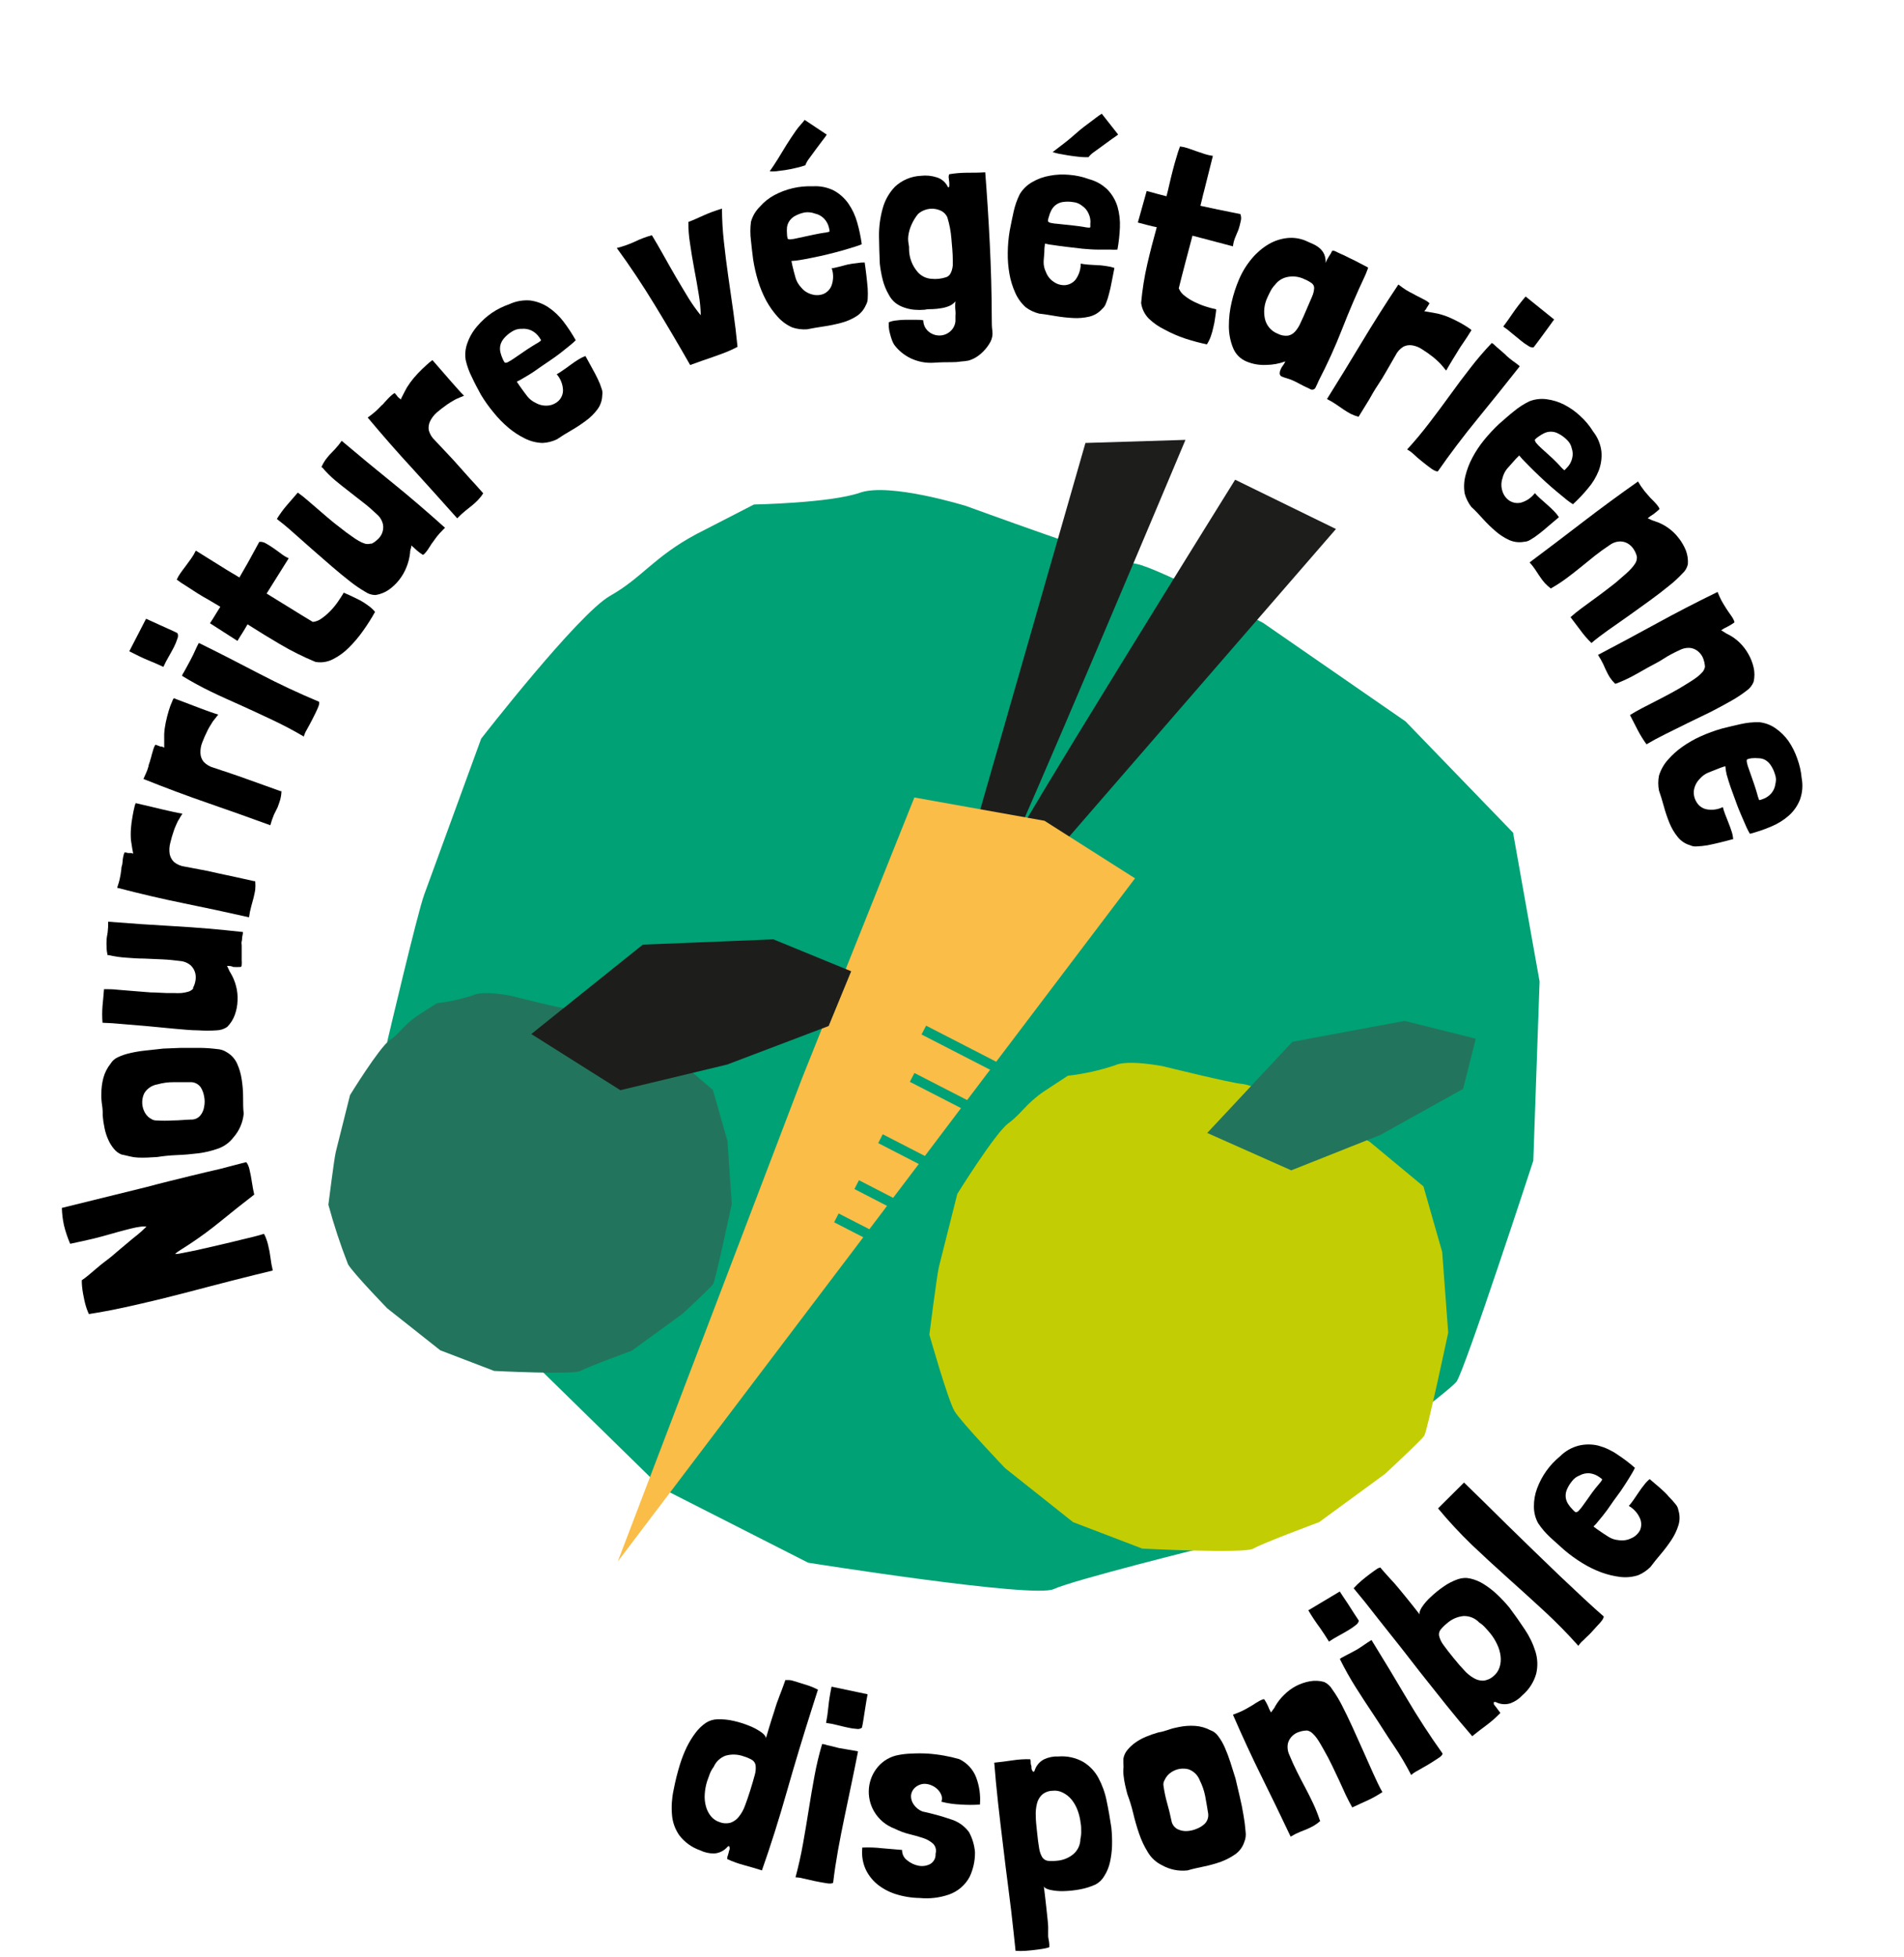 <svg width="108" height="111" viewBox="0 0 108 111" fill="none" xmlns="http://www.w3.org/2000/svg">
<path d="M39.499 30.29C37.103 31.57 36.426 32.76 34.606 33.79C32.787 34.82 27.293 41.89 27.293 41.89L24.06 50.74C23.674 51.795 21.965 59.07 21.965 59.07C21.965 59.07 23.469 67.515 24.125 68.96C24.782 70.405 29.704 76.745 29.704 76.745L37.509 84.385L45.84 88.62C45.84 88.62 58.597 90.65 59.76 90.12C60.922 89.59 68.346 87.75 68.346 87.75L77.193 82.61C77.193 82.61 82.166 78.915 82.612 78.36C83.058 77.805 86.973 65.825 86.973 65.825L87.329 55.66L85.825 47.22L79.725 40.91L71.649 35.325C71.649 35.325 65.579 32.155 64.441 31.975C63.303 31.795 54.797 28.695 54.797 28.695C54.797 28.695 50.466 27.35 48.782 27.94C47.098 28.53 42.767 28.61 42.767 28.61L39.499 30.29Z" fill="#00A175"/>
<path d="M59.198 61.905C58.196 62.595 57.935 63.16 57.193 63.705C56.451 64.25 54.301 67.705 54.301 67.705L53.258 71.845C53.138 72.345 52.717 75.69 52.717 75.69C52.717 75.69 53.774 79.415 54.145 80.03C54.516 80.645 57.013 83.26 57.013 83.26L60.867 86.32L64.792 87.82C64.792 87.82 70.602 88.12 71.098 87.82C71.594 87.52 74.827 86.32 74.827 86.32L78.562 83.585C78.562 83.585 80.612 81.69 80.787 81.42C80.963 81.15 82.146 75.575 82.146 75.575L81.805 71L80.742 67.28L77.694 64.75L73.815 62.625C73.815 62.625 70.948 61.49 70.431 61.465C69.915 61.44 65.96 60.465 65.96 60.465C65.96 60.465 63.955 60.07 63.238 60.415C62.373 60.704 61.479 60.902 60.572 61.005L59.198 61.905Z" fill="#C3CD03"/>
<path d="M54.606 49.385L61.569 25.12L67.243 24.945C67.243 24.945 57.218 48.8 57.188 48.36C57.158 47.92 70.06 27.205 70.06 27.205L75.779 30L58.04 50.45L54.606 49.385Z" fill="#1D1E1C"/>
<path d="M47.314 69.315L47.569 68.815L49.314 69.71L50.316 68.385L48.467 67.43L48.722 66.93L50.662 67.93L52.116 66.01L49.815 64.825L50.071 64.325L52.462 65.555L54.512 62.84L51.609 61.35L51.87 60.85L54.858 62.385L56.161 60.665L52.271 58.665L52.532 58.165L56.507 60.21L64.382 49.81L59.244 46.545L51.865 45.225L45.499 61.135L35.043 88.55L48.968 70.165L47.314 69.315Z" fill="#F9BD48"/>
<path d="M68.477 64.25L73.309 59.08L79.67 57.895L83.71 58.905L82.993 61.75L78.301 64.36L73.243 66.37L68.477 64.25Z" fill="#22755C"/>
<path d="M23.68 57.6C22.893 58.135 22.677 58.6 22.101 58.995C21.524 59.39 19.855 62.1 19.855 62.1L19.048 65.32C18.953 65.705 18.627 68.32 18.627 68.32C18.937 69.464 19.308 70.591 19.74 71.695C20.026 72.195 21.965 74.195 21.965 74.195L24.973 76.575L28.03 77.745C28.03 77.745 32.542 77.975 32.933 77.745C33.324 77.515 35.835 76.6 35.835 76.6L38.722 74.5C38.722 74.5 40.316 73.025 40.452 72.815C40.587 72.605 41.509 68.27 41.509 68.27L41.264 64.705L40.437 61.81L38.096 59.81L35.088 58.16C34.23 57.805 33.351 57.503 32.457 57.255C32.051 57.255 28.978 56.47 28.978 56.47C28.978 56.47 27.419 56.16 26.863 56.43C26.189 56.656 25.494 56.81 24.787 56.89L23.68 57.6Z" fill="#22755C"/>
<path d="M30.136 58.64L36.462 53.57L43.87 53.27L48.281 55.08L47.003 58.185L41.249 60.37L35.188 61.825L30.136 58.64Z" fill="#1D1E1C"/>
<path d="M14.161 66.365C14.211 66.56 14.251 66.79 14.291 67.055C14.331 67.32 14.376 67.555 14.421 67.745C13.77 68.245 13.143 68.745 12.531 69.245C11.92 69.745 11.328 70.175 10.752 70.555L10.346 70.815L10.065 71C9.98 71.06 9.94 71.095 9.945 71.115C10.069 71.113 10.191 71.096 10.311 71.065C10.551 71.02 10.857 70.96 11.228 70.88L12.451 70.6C12.897 70.495 13.328 70.395 13.744 70.29L14.406 70.13C14.622 70.075 14.807 70.025 14.973 69.97C15.031 70.069 15.078 70.175 15.113 70.285C15.152 70.389 15.184 70.496 15.208 70.605C15.269 70.845 15.314 71.089 15.344 71.335C15.373 71.576 15.416 71.814 15.474 72.05L14.431 72.305C13.494 72.54 12.597 72.765 11.749 72.99C10.902 73.215 10.015 73.445 9.083 73.675C8.396 73.84 7.719 74 7.048 74.145C6.376 74.29 5.714 74.415 5.043 74.52C4.998 74.425 4.957 74.325 4.917 74.215C4.877 74.105 4.847 73.985 4.817 73.87C4.787 73.755 4.782 73.71 4.752 73.57C4.722 73.43 4.697 73.29 4.677 73.15C4.657 73.01 4.647 72.88 4.642 72.77C4.637 72.66 4.642 72.605 4.642 72.6C4.78 72.508 4.912 72.408 5.038 72.3L5.338 72.045L5.659 71.775C5.774 71.68 5.93 71.56 6.115 71.42C6.16 71.39 6.241 71.32 6.366 71.22L6.787 70.86L7.288 70.44C7.464 70.29 7.629 70.155 7.79 70.03C7.95 69.905 8.055 69.8 8.15 69.71C8.246 69.62 8.301 69.575 8.296 69.565C8.291 69.555 8.165 69.54 7.98 69.565C7.803 69.588 7.627 69.621 7.454 69.665C7.058 69.76 6.692 69.86 6.351 69.96C6.01 70.06 5.669 70.15 5.313 70.24L4.677 70.385L3.98 70.535C3.835 70.197 3.717 69.847 3.629 69.49C3.558 69.164 3.518 68.833 3.509 68.5L8.296 67.32C8.707 67.21 9.128 67.1 9.554 66.995L10.832 66.68L11.664 66.48L12.481 66.29L13.073 66.135L13.669 65.98L13.965 65.905C13.99 65.935 14.014 65.967 14.035 66C14.095 66.115 14.137 66.238 14.161 66.365Z" fill="black"/>
<path d="M6.887 65.47C6.722 65.403 6.577 65.294 6.466 65.155C6.332 64.997 6.222 64.82 6.14 64.63C6.045 64.42 5.974 64.201 5.93 63.975C5.879 63.737 5.844 63.497 5.824 63.255C5.831 63.057 5.819 62.86 5.789 62.665C5.757 62.467 5.744 62.266 5.749 62.065C5.744 61.748 5.783 61.431 5.864 61.125C5.943 60.833 6.081 60.561 6.27 60.325C6.368 60.162 6.513 60.032 6.686 59.955C6.909 59.851 7.143 59.772 7.383 59.72C7.672 59.653 7.965 59.604 8.26 59.575L9.263 59.465L10.265 59.425C10.641 59.425 11.002 59.425 11.353 59.425C11.668 59.429 11.983 59.451 12.296 59.49C12.503 59.499 12.704 59.565 12.877 59.68C13.128 59.828 13.327 60.05 13.448 60.315C13.576 60.598 13.663 60.898 13.709 61.205C13.761 61.536 13.788 61.87 13.789 62.205C13.789 62.555 13.789 62.87 13.824 63.155C13.777 63.653 13.574 64.124 13.243 64.5C13.022 64.791 12.721 65.012 12.376 65.135C12.008 65.266 11.626 65.357 11.238 65.405C10.837 65.455 10.431 65.49 10.025 65.505C9.652 65.52 9.281 65.557 8.912 65.615L8.371 65.645C8.184 65.654 7.996 65.654 7.809 65.645C7.654 65.638 7.499 65.614 7.348 65.575C7.158 65.525 7.017 65.5 6.887 65.47ZM8.541 63.425C8.629 63.501 8.741 63.541 8.857 63.54C9.181 63.56 9.506 63.56 9.829 63.54C10.15 63.54 10.486 63.5 10.832 63.49C10.931 63.495 11.03 63.477 11.121 63.438C11.212 63.399 11.293 63.34 11.358 63.265C11.477 63.122 11.553 62.949 11.579 62.765C11.619 62.572 11.619 62.373 11.579 62.18C11.55 62.004 11.489 61.834 11.398 61.68C11.339 61.591 11.261 61.517 11.169 61.463C11.077 61.409 10.973 61.377 10.867 61.37C10.536 61.37 10.205 61.37 9.864 61.37C9.548 61.367 9.232 61.409 8.927 61.495C8.775 61.52 8.629 61.578 8.501 61.664C8.373 61.75 8.265 61.863 8.185 61.995C8.112 62.145 8.072 62.309 8.067 62.477C8.061 62.644 8.092 62.81 8.155 62.965C8.227 63.152 8.354 63.313 8.521 63.425H8.541Z" fill="black"/>
<path d="M12.878 54.775C12.908 54.83 12.938 54.895 12.973 54.975C13.001 55.045 13.036 55.112 13.078 55.175C13.217 55.407 13.322 55.658 13.389 55.92C13.46 56.189 13.489 56.467 13.474 56.745C13.466 57.022 13.413 57.295 13.319 57.555C13.227 57.813 13.078 58.047 12.883 58.24C12.707 58.358 12.502 58.424 12.291 58.43C11.941 58.454 11.589 58.454 11.239 58.43C10.828 58.43 10.386 58.38 9.9 58.34L8.437 58.2L7.018 58.08C6.562 58.035 6.161 58.01 5.815 58C5.79 57.682 5.79 57.363 5.815 57.045C5.845 56.77 5.87 56.45 5.9 56.095C6.136 56.095 6.401 56.095 6.692 56.13L7.609 56.205L8.552 56.28C8.868 56.28 9.168 56.31 9.444 56.315H9.85C9.995 56.323 10.141 56.323 10.286 56.315C10.419 56.303 10.55 56.277 10.677 56.24C10.783 56.209 10.878 56.15 10.953 56.07C10.956 56.06 10.956 56.05 10.953 56.04C10.953 56.04 10.953 56.04 10.953 56.01C11.012 55.9 11.054 55.782 11.078 55.66C11.113 55.507 11.113 55.348 11.078 55.195C11.038 55.03 10.953 54.88 10.833 54.76C10.665 54.611 10.454 54.52 10.231 54.5C9.89 54.455 9.544 54.42 9.198 54.405L8.166 54.36C7.82 54.36 7.484 54.335 7.163 54.31C6.826 54.289 6.49 54.241 6.161 54.165H6.101C6.066 54.016 6.047 53.863 6.046 53.71C6.038 53.58 6.038 53.45 6.046 53.32C6.046 53.19 6.081 53.04 6.106 52.88C6.13 52.678 6.141 52.474 6.136 52.27C7.389 52.37 8.64 52.455 9.89 52.525C11.14 52.595 12.437 52.705 13.78 52.855C13.78 52.975 13.745 53.08 13.735 53.16C13.725 53.24 13.735 53.315 13.71 53.385C13.685 53.455 13.71 53.535 13.71 53.615C13.71 53.695 13.71 53.8 13.71 53.92C13.706 53.992 13.706 54.063 13.71 54.135C13.71 54.24 13.71 54.34 13.71 54.445C13.718 54.536 13.718 54.629 13.71 54.72C13.71 54.8 13.675 54.84 13.645 54.835C13.503 54.846 13.36 54.846 13.219 54.835C13.148 54.785 13.033 54.78 12.878 54.775Z" fill="black"/>
<path d="M7.554 48.41C7.554 48.365 7.524 48.265 7.499 48.105C7.474 47.945 7.448 47.795 7.428 47.645C7.411 47.422 7.411 47.198 7.428 46.975C7.446 46.745 7.476 46.517 7.519 46.29C7.554 46.075 7.594 45.9 7.629 45.755C7.642 45.682 7.666 45.611 7.699 45.545L8.596 45.755L9.288 45.92L9.845 46.045C10.015 46.085 10.175 46.115 10.346 46.14L10.271 46.265C10.238 46.311 10.21 46.359 10.185 46.41C10.158 46.46 10.128 46.508 10.095 46.555C10.04 46.665 9.99 46.78 9.94 46.9C9.911 46.963 9.885 47.028 9.865 47.095C9.781 47.333 9.711 47.575 9.654 47.82C9.603 48.017 9.593 48.223 9.624 48.425C9.656 48.597 9.74 48.756 9.865 48.88C10.041 49.024 10.255 49.116 10.481 49.145L11.484 49.335C11.794 49.395 12.105 49.46 12.421 49.535L13.378 49.74L14.416 49.97H14.476C14.493 50.136 14.493 50.304 14.476 50.47C14.451 50.61 14.421 50.755 14.386 50.9C14.351 51.045 14.301 51.21 14.251 51.4C14.195 51.603 14.153 51.811 14.125 52.02C12.902 51.743 11.676 51.48 10.446 51.23C9.216 50.98 7.95 50.685 6.646 50.345L6.737 50.055C6.762 49.975 6.777 49.9 6.792 49.835C6.807 49.77 6.822 49.69 6.837 49.61C6.852 49.53 6.867 49.425 6.882 49.305C6.882 49.265 6.882 49.19 6.917 49.085C6.952 48.98 6.947 48.87 6.962 48.75C6.975 48.648 6.995 48.548 7.022 48.45C7.047 48.37 7.068 48.33 7.088 48.335L7.268 48.375H7.363H7.448C7.484 48.384 7.519 48.396 7.554 48.41Z" fill="black"/>
<path d="M9.314 42.4C9.314 42.355 9.314 42.255 9.314 42.095C9.314 41.935 9.314 41.78 9.314 41.625C9.327 41.402 9.357 41.179 9.404 40.96C9.454 40.72 9.514 40.495 9.574 40.295C9.634 40.095 9.7 39.92 9.76 39.795C9.781 39.724 9.813 39.657 9.855 39.595L10.712 39.92L11.379 40.175L11.915 40.37C12.081 40.43 12.236 40.48 12.381 40.525L12.291 40.635C12.256 40.68 12.221 40.72 12.186 40.77L12.081 40.9C12.011 41.005 11.945 41.115 11.88 41.225C11.815 41.335 11.785 41.4 11.78 41.41C11.666 41.635 11.563 41.865 11.474 42.1C11.398 42.291 11.362 42.495 11.369 42.7C11.373 42.882 11.436 43.058 11.549 43.2C11.706 43.365 11.906 43.482 12.126 43.54L13.083 43.86C13.384 43.96 13.685 44.065 13.985 44.175L14.908 44.505L15.91 44.865H15.965C15.961 45.034 15.935 45.202 15.89 45.365C15.85 45.5 15.8 45.64 15.745 45.785L15.539 46.2C15.458 46.396 15.389 46.596 15.334 46.8C14.156 46.37 12.978 45.95 11.79 45.54C10.602 45.13 9.384 44.675 8.136 44.175C8.186 44.065 8.231 43.97 8.261 43.895C8.291 43.82 8.326 43.75 8.351 43.685L8.421 43.465C8.421 43.39 8.472 43.29 8.507 43.17C8.507 43.135 8.542 43.065 8.567 42.96C8.592 42.855 8.622 42.745 8.657 42.635C8.681 42.536 8.713 42.439 8.752 42.345C8.787 42.265 8.812 42.23 8.832 42.235L9.008 42.3L9.098 42.335H9.183L9.314 42.4Z" fill="black"/>
<path d="M7.333 36.935L8.285 35.09L8.586 35.225L9.057 35.44L9.589 35.68C9.769 35.76 9.93 35.835 10.065 35.905C10.087 35.953 10.098 36.005 10.098 36.057C10.098 36.11 10.087 36.162 10.065 36.21C10.01 36.382 9.942 36.549 9.859 36.71C9.769 36.885 9.664 37.07 9.554 37.265C9.449 37.445 9.353 37.63 9.268 37.82C9.002 37.695 8.721 37.57 8.421 37.45C8.12 37.33 7.749 37.145 7.333 36.935ZM11.153 36.705L11.268 36.475H11.308C12.416 37.02 13.539 37.595 14.676 38.19C15.814 38.785 16.957 39.32 18.095 39.795C18.13 39.87 18.095 39.995 18.015 40.18C17.935 40.365 17.834 40.565 17.724 40.78C17.614 40.995 17.509 41.19 17.403 41.38C17.328 41.501 17.271 41.632 17.233 41.77C16.676 41.44 16.1 41.135 15.498 40.85C14.897 40.565 14.306 40.29 13.709 40.02C13.113 39.75 12.531 39.5 11.96 39.22C11.4 38.95 10.854 38.651 10.325 38.325C10.344 38.258 10.374 38.195 10.416 38.14L10.526 37.945L10.797 37.445C10.897 37.255 11.027 37 11.153 36.705Z" fill="black"/>
<path d="M11.108 31.225L12.848 32.31L13.198 32.52C13.324 32.59 13.449 32.67 13.579 32.75C13.74 32.475 13.905 32.185 14.081 31.875L14.707 30.73C14.837 30.716 14.968 30.746 15.078 30.815C15.226 30.898 15.37 30.988 15.509 31.085C15.659 31.19 15.815 31.3 15.965 31.415C16.093 31.512 16.23 31.594 16.376 31.66L15.123 33.66L16.487 34.5C16.933 34.78 17.354 35.035 17.745 35.27C17.927 35.25 18.1 35.181 18.246 35.07C18.426 34.943 18.594 34.799 18.747 34.64C18.904 34.475 19.049 34.298 19.178 34.11C19.309 33.92 19.414 33.75 19.499 33.61L19.935 33.805L20.436 34.05C20.597 34.139 20.751 34.24 20.898 34.35C21.038 34.45 21.164 34.567 21.274 34.7C21.069 35.069 20.843 35.426 20.597 35.77C20.357 36.112 20.087 36.431 19.79 36.725C19.529 36.991 19.226 37.212 18.893 37.38C18.585 37.542 18.232 37.597 17.89 37.535C17.199 37.249 16.529 36.915 15.885 36.535C15.279 36.18 14.667 35.805 14.04 35.405C13.96 35.545 13.875 35.695 13.78 35.845C13.685 35.995 13.579 36.16 13.469 36.345L11.91 35.345C12.024 35.175 12.129 35.008 12.226 34.845L12.497 34.41L11.875 34.04C11.644 33.915 11.419 33.78 11.193 33.64L10.552 33.225C10.37 33.116 10.194 32.998 10.025 32.87C10.084 32.738 10.156 32.612 10.241 32.495C10.331 32.365 10.431 32.235 10.537 32.095L10.842 31.675C10.944 31.533 11.033 31.383 11.108 31.225Z" fill="black"/>
<path d="M23.328 30.935C23.328 30.995 23.328 31.065 23.288 31.15C23.27 31.224 23.259 31.299 23.258 31.375C23.227 31.644 23.159 31.909 23.058 32.16C22.956 32.419 22.818 32.661 22.646 32.88C22.478 33.096 22.279 33.287 22.055 33.445C21.829 33.601 21.57 33.703 21.298 33.745C21.086 33.743 20.88 33.676 20.707 33.555C20.404 33.377 20.114 33.179 19.84 32.96C19.519 32.71 19.173 32.425 18.807 32.11L17.699 31.145L16.631 30.2C16.291 29.895 15.98 29.64 15.704 29.43C15.87 29.159 16.058 28.901 16.265 28.66L16.892 27.935C17.083 28.07 17.293 28.235 17.519 28.435L18.215 29.035C18.451 29.24 18.692 29.445 18.937 29.645C19.183 29.845 19.439 30.025 19.639 30.19L19.97 30.425C20.086 30.513 20.209 30.593 20.336 30.665C20.449 30.735 20.57 30.79 20.697 30.83C20.802 30.859 20.913 30.859 21.017 30.83C21.017 30.83 21.017 30.83 21.052 30.83C21.088 30.83 21.052 30.83 21.083 30.83C21.195 30.776 21.298 30.705 21.388 30.62C21.512 30.52 21.608 30.391 21.669 30.245C21.735 30.087 21.755 29.913 21.724 29.745C21.678 29.526 21.562 29.328 21.393 29.18C21.138 28.945 20.892 28.715 20.606 28.5C20.321 28.285 20.065 28.07 19.794 27.865C19.524 27.66 19.258 27.445 18.997 27.23C18.736 27.006 18.493 26.762 18.27 26.5H18.225C18.286 26.36 18.36 26.226 18.446 26.1C18.521 25.995 18.606 25.895 18.692 25.795L18.997 25.475C19.137 25.325 19.265 25.167 19.383 25C20.341 25.81 21.303 26.605 22.281 27.395C23.258 28.185 24.241 29.03 25.243 29.93C25.153 30.015 25.083 30.09 25.027 30.15C24.972 30.203 24.92 30.26 24.872 30.32C24.827 30.375 24.777 30.43 24.727 30.5L24.551 30.745C24.504 30.801 24.462 30.861 24.426 30.925L24.261 31.18C24.208 31.256 24.15 31.328 24.085 31.395C24.03 31.455 23.99 31.475 23.97 31.455C23.848 31.378 23.732 31.291 23.624 31.195C23.531 31.103 23.432 31.016 23.328 30.935Z" fill="black"/>
<path d="M22.737 22.66C22.737 22.62 22.797 22.525 22.867 22.38C22.938 22.235 23.013 22.1 23.083 21.97C23.202 21.779 23.334 21.597 23.479 21.425C23.628 21.251 23.785 21.084 23.95 20.925C24.106 20.775 24.241 20.655 24.351 20.56C24.462 20.465 24.527 20.42 24.537 20.43L25.138 21.12C25.309 21.32 25.464 21.5 25.604 21.655C25.745 21.81 25.87 21.955 25.985 22.085C26.101 22.215 26.211 22.335 26.321 22.44L26.186 22.5C26.132 22.517 26.08 22.539 26.03 22.565L25.875 22.63C25.76 22.69 25.649 22.755 25.544 22.82L25.369 22.935C25.16 23.08 24.96 23.235 24.767 23.4C24.61 23.541 24.482 23.71 24.391 23.9C24.318 24.056 24.294 24.23 24.321 24.4C24.381 24.618 24.501 24.816 24.667 24.97L25.359 25.705C25.579 25.935 25.795 26.17 26.005 26.41L26.657 27.14C26.883 27.385 27.118 27.64 27.369 27.93L27.409 27.975C27.324 28.112 27.225 28.239 27.113 28.355C27.011 28.461 26.902 28.561 26.787 28.655L26.401 28.965C26.237 29.098 26.081 29.242 25.935 29.395C25.103 28.462 24.268 27.533 23.429 26.61C22.577 25.69 21.72 24.71 20.857 23.68L21.103 23.495L21.284 23.345L21.449 23.19L21.664 22.97C21.695 22.97 21.745 22.89 21.82 22.81L22.05 22.565C22.122 22.492 22.197 22.424 22.276 22.36C22.341 22.305 22.386 22.285 22.396 22.3L22.517 22.44L22.557 22.5C22.574 22.521 22.595 22.539 22.617 22.555C22.66 22.586 22.701 22.621 22.737 22.66Z" fill="black"/>
<path d="M29.314 21.645L29.469 21.875C29.644 22.12 29.79 22.325 29.91 22.475C30.036 22.633 30.197 22.76 30.381 22.845C30.592 22.967 30.835 23.021 31.078 23C31.307 22.981 31.523 22.884 31.689 22.725C31.769 22.645 31.832 22.55 31.875 22.445C31.917 22.34 31.937 22.228 31.935 22.115C31.921 21.787 31.795 21.473 31.579 21.225C31.7 21.156 31.817 21.081 31.93 21C32.07 20.905 32.221 20.8 32.371 20.685C32.522 20.57 32.672 20.475 32.822 20.38C32.944 20.303 33.073 20.24 33.208 20.19L33.584 20.875C33.709 21.1 33.82 21.31 33.915 21.51C33.999 21.683 34.07 21.861 34.126 22.045C34.172 22.163 34.184 22.291 34.161 22.415C34.155 22.705 34.059 22.987 33.885 23.22C33.7 23.466 33.478 23.684 33.228 23.865C32.961 24.065 32.681 24.248 32.391 24.415C32.095 24.585 31.83 24.75 31.589 24.915C31.333 25.037 31.055 25.107 30.772 25.12C30.423 25.109 30.081 25.022 29.77 24.865C29.435 24.7 29.122 24.495 28.837 24.255C28.529 23.994 28.247 23.704 27.995 23.39C27.733 23.075 27.494 22.741 27.283 22.39C27.098 22.055 26.927 21.735 26.782 21.42C26.618 21.104 26.495 20.767 26.416 20.42C26.363 20.096 26.396 19.763 26.511 19.455C26.634 19.104 26.823 18.78 27.068 18.5C27.308 18.215 27.584 17.963 27.89 17.75C28.201 17.54 28.538 17.372 28.892 17.25C29.262 17.078 29.669 17.006 30.075 17.04C30.443 17.089 30.794 17.221 31.103 17.425C31.431 17.646 31.721 17.92 31.96 18.235C32.217 18.572 32.45 18.926 32.657 19.295C32.56 19.392 32.458 19.484 32.351 19.57L31.815 20C31.599 20.165 31.369 20.335 31.118 20.5C30.867 20.665 30.617 20.84 30.391 21C30.166 21.16 29.945 21.29 29.75 21.405C29.609 21.493 29.463 21.573 29.314 21.645ZM29.559 18.645C29.469 18.647 29.38 18.661 29.293 18.685C29.199 18.714 29.11 18.756 29.028 18.81C28.855 18.916 28.701 19.049 28.572 19.205C28.481 19.314 28.416 19.442 28.381 19.58C28.354 19.707 28.354 19.838 28.381 19.965C28.411 20.092 28.453 20.216 28.506 20.335C28.536 20.408 28.573 20.479 28.617 20.545C28.647 20.585 28.707 20.58 28.792 20.545C28.921 20.479 29.045 20.404 29.163 20.32C29.328 20.205 29.569 20.04 29.895 19.82C30.116 19.675 30.286 19.57 30.396 19.505C30.48 19.46 30.56 19.41 30.637 19.355C30.682 19.32 30.697 19.295 30.682 19.275C30.657 19.228 30.629 19.183 30.597 19.14C30.482 18.969 30.325 18.831 30.14 18.74C29.964 18.659 29.768 18.627 29.574 18.65L29.559 18.645Z" fill="black"/>
<path d="M36.977 13.34C37.173 13.66 37.383 14.025 37.619 14.445C37.855 14.865 38.09 15.285 38.341 15.715C38.591 16.145 38.842 16.55 39.072 16.935C39.277 17.265 39.503 17.58 39.749 17.88C39.741 17.481 39.703 17.083 39.634 16.69C39.559 16.225 39.474 15.745 39.378 15.245C39.283 14.745 39.203 14.245 39.138 13.79C39.073 13.392 39.043 12.989 39.047 12.585C39.208 12.525 39.358 12.465 39.499 12.4L39.935 12.205C40.08 12.14 40.24 12.075 40.401 12.015C40.561 11.955 40.747 11.895 40.952 11.83C40.955 12.46 40.992 13.089 41.062 13.715C41.133 14.36 41.213 15.01 41.308 15.67L41.594 17.67C41.689 18.335 41.769 19 41.834 19.67C41.632 19.777 41.425 19.874 41.213 19.96C40.982 20.05 40.742 20.14 40.496 20.225L39.774 20.475L39.148 20.7C38.51 19.58 37.841 18.447 37.143 17.3C36.444 16.153 35.726 15.075 34.987 14.065C35.342 13.976 35.688 13.854 36.02 13.7C36.328 13.551 36.648 13.431 36.977 13.34Z" fill="black"/>
<path d="M44.892 14.8L44.947 15.07C45.017 15.365 45.083 15.61 45.138 15.795C45.2 15.982 45.302 16.152 45.438 16.295C45.594 16.492 45.811 16.633 46.055 16.695C46.274 16.761 46.509 16.75 46.722 16.665C46.828 16.617 46.923 16.548 47.002 16.462C47.08 16.376 47.14 16.275 47.178 16.165C47.282 15.855 47.282 15.52 47.178 15.21C47.278 15.21 47.413 15.17 47.584 15.13L48.085 15C48.262 14.964 48.441 14.937 48.621 14.92C48.762 14.893 48.905 14.881 49.047 14.885C49.083 15.15 49.118 15.385 49.148 15.66C49.178 15.935 49.203 16.16 49.218 16.37C49.23 16.561 49.23 16.753 49.218 16.945C49.215 17.072 49.178 17.196 49.113 17.305C48.999 17.572 48.804 17.798 48.556 17.95C48.294 18.111 48.008 18.233 47.709 18.31C47.379 18.398 47.045 18.466 46.707 18.515C46.366 18.565 46.055 18.62 45.779 18.675C45.496 18.696 45.212 18.66 44.942 18.57C44.627 18.431 44.344 18.227 44.115 17.97C43.865 17.692 43.648 17.387 43.468 17.06C43.278 16.704 43.122 16.33 43.002 15.945C42.881 15.545 42.787 15.137 42.722 14.725C42.672 14.35 42.631 13.99 42.596 13.64C42.551 13.288 42.551 12.932 42.596 12.58C42.688 12.252 42.864 11.953 43.108 11.715C43.338 11.451 43.615 11.231 43.925 11.065C44.592 10.708 45.343 10.535 46.1 10.565C46.517 10.537 46.935 10.621 47.308 10.81C47.63 10.989 47.908 11.239 48.12 11.54C48.346 11.866 48.515 12.228 48.621 12.61C48.737 13.017 48.824 13.431 48.882 13.85C48.757 13.905 48.628 13.952 48.496 13.99L47.819 14.195C47.559 14.27 47.278 14.34 46.982 14.415C46.687 14.49 46.396 14.55 46.125 14.605C45.855 14.66 45.624 14.71 45.383 14.745C45.221 14.775 45.057 14.793 44.892 14.8ZM45.644 6.8L46.897 7.635C46.842 7.72 46.752 7.845 46.626 8.005L46.251 8.505L45.885 9.005C45.798 9.117 45.729 9.242 45.679 9.375C45.504 9.436 45.325 9.486 45.143 9.525C44.935 9.575 44.735 9.615 44.541 9.645L44.01 9.715C43.893 9.726 43.776 9.726 43.659 9.715C43.799 9.52 43.95 9.29 44.12 9.02L44.621 8.2C44.802 7.915 44.977 7.65 45.153 7.4C45.328 7.15 45.494 7 45.644 6.8ZM46.22 12.11C46.135 12.077 46.046 12.055 45.955 12.045C45.858 12.033 45.761 12.033 45.664 12.045C45.466 12.081 45.275 12.148 45.098 12.245C44.972 12.312 44.864 12.408 44.782 12.525C44.708 12.633 44.66 12.756 44.641 12.885C44.629 13.014 44.629 13.145 44.641 13.275C44.642 13.356 44.652 13.436 44.672 13.515C44.672 13.555 44.737 13.575 44.832 13.575C44.976 13.561 45.118 13.536 45.258 13.5C45.453 13.455 45.759 13.39 46.12 13.315C46.381 13.26 46.576 13.225 46.707 13.205C46.802 13.198 46.896 13.181 46.987 13.155C47.038 13.155 47.062 13.12 47.057 13.095L47.027 12.94C46.986 12.74 46.891 12.555 46.752 12.405C46.609 12.254 46.424 12.151 46.22 12.11Z" fill="black"/>
<path d="M54.522 20.5C54.339 20.53 54.155 20.543 53.97 20.54C53.704 20.54 53.364 20.54 52.968 20.57C52.521 20.599 52.074 20.515 51.669 20.325C51.292 20.147 50.965 19.879 50.717 19.545C50.665 19.458 50.621 19.366 50.587 19.27C50.547 19.155 50.511 19.035 50.481 18.915C50.448 18.801 50.426 18.684 50.416 18.565C50.409 18.468 50.409 18.372 50.416 18.275C50.547 18.221 50.686 18.187 50.827 18.175C51.006 18.148 51.187 18.135 51.369 18.135C51.554 18.135 51.739 18.135 51.92 18.135C52.1 18.135 52.251 18.135 52.371 18.165C52.372 18.282 52.397 18.398 52.445 18.505C52.494 18.612 52.564 18.707 52.652 18.785C52.812 18.929 53.018 19.013 53.233 19.025C53.449 19.038 53.662 18.974 53.835 18.845C53.936 18.773 54.021 18.679 54.083 18.572C54.145 18.464 54.184 18.344 54.196 18.22C54.196 18.115 54.196 18.01 54.196 17.905C54.206 17.812 54.206 17.718 54.196 17.625C54.175 17.447 54.175 17.268 54.196 17.09C54.102 17.203 53.984 17.292 53.85 17.35C53.708 17.409 53.56 17.451 53.409 17.475C53.243 17.505 53.076 17.523 52.907 17.53C52.747 17.53 52.592 17.53 52.451 17.565C52.255 17.582 52.057 17.582 51.86 17.565C51.665 17.547 51.473 17.505 51.288 17.44C51.108 17.38 50.938 17.291 50.787 17.175C50.633 17.049 50.506 16.892 50.416 16.715C50.262 16.451 50.145 16.166 50.07 15.87C49.994 15.569 49.939 15.264 49.905 14.955C49.88 14.455 49.87 13.955 49.86 13.41C49.853 12.883 49.921 12.358 50.06 11.85C50.182 11.38 50.422 10.948 50.757 10.595C51.158 10.218 51.681 9.996 52.231 9.97C52.538 9.933 52.849 9.964 53.143 10.06C53.282 10.103 53.41 10.176 53.519 10.272C53.628 10.369 53.715 10.487 53.775 10.62C53.82 10.62 53.84 10.62 53.845 10.56C53.85 10.5 53.845 10.435 53.845 10.35L53.815 10.09C53.803 10.019 53.813 9.945 53.845 9.88C54.176 9.825 54.511 9.797 54.847 9.795C55.193 9.795 55.539 9.795 55.885 9.77C55.985 11.04 56.07 12.365 56.141 13.77C56.211 15.175 56.251 16.585 56.256 18.05C56.256 18.295 56.256 18.55 56.291 18.775C56.317 18.985 56.279 19.198 56.181 19.385C56.071 19.587 55.932 19.772 55.77 19.935C55.643 20.063 55.502 20.176 55.349 20.27C55.217 20.349 55.075 20.409 54.928 20.45C54.793 20.475 54.658 20.491 54.522 20.5ZM51.564 14V14.135C51.568 14.616 51.746 15.079 52.065 15.44C52.259 15.655 52.528 15.788 52.817 15.81C53.104 15.842 53.395 15.811 53.669 15.72C53.753 15.69 53.826 15.636 53.88 15.565C53.928 15.492 53.965 15.413 53.99 15.33C54.017 15.239 54.035 15.145 54.045 15.05C54.045 14.955 54.045 14.86 54.045 14.765C54.045 14.36 54 13.945 53.965 13.525C53.933 13.116 53.855 12.712 53.734 12.32C53.668 12.175 53.558 12.054 53.419 11.975C53.276 11.899 53.119 11.853 52.958 11.84C52.797 11.827 52.634 11.847 52.481 11.9C52.328 11.949 52.188 12.031 52.07 12.14C51.925 12.32 51.803 12.518 51.709 12.73C51.611 12.942 51.546 13.168 51.519 13.4C51.507 13.5 51.507 13.6 51.519 13.7L51.564 14Z" fill="black"/>
<path d="M59.273 13.815L59.243 14.09C59.243 14.39 59.203 14.64 59.198 14.835C59.191 15.037 59.234 15.238 59.324 15.42C59.41 15.655 59.57 15.855 59.78 15.99C59.967 16.121 60.193 16.185 60.421 16.17C60.535 16.16 60.645 16.127 60.746 16.074C60.846 16.021 60.936 15.948 61.008 15.86C61.2 15.596 61.304 15.277 61.303 14.95C61.438 14.976 61.573 14.994 61.709 15.005L62.256 15.04C62.441 15.04 62.622 15.07 62.792 15.095C62.936 15.113 63.077 15.147 63.213 15.195C63.163 15.455 63.113 15.71 63.063 15.96C63.018 16.215 62.963 16.46 62.907 16.66C62.863 16.846 62.805 17.028 62.732 17.205C62.691 17.325 62.618 17.432 62.522 17.515C62.33 17.732 62.076 17.886 61.795 17.955C61.494 18.026 61.185 18.053 60.877 18.035C60.541 18.018 60.207 17.982 59.875 17.925C59.539 17.865 59.228 17.82 58.943 17.785C58.667 17.717 58.408 17.595 58.181 17.425C57.925 17.194 57.721 16.911 57.584 16.595C57.431 16.255 57.321 15.898 57.258 15.53C57.188 15.134 57.156 14.732 57.163 14.33C57.167 13.913 57.204 13.497 57.273 13.085C57.344 12.71 57.419 12.355 57.494 12.01C57.569 11.664 57.687 11.328 57.845 11.01C58.015 10.728 58.255 10.494 58.542 10.33C58.851 10.149 59.19 10.025 59.544 9.965C59.912 9.895 60.289 9.879 60.662 9.915C61.041 9.945 61.414 10.028 61.77 10.16C62.176 10.265 62.547 10.478 62.842 10.775C63.095 11.046 63.282 11.371 63.389 11.725C63.496 12.105 63.542 12.501 63.524 12.895C63.507 13.318 63.46 13.739 63.384 14.155C63.247 14.165 63.109 14.165 62.973 14.155H62.266C61.995 14.155 61.709 14.13 61.404 14.105L60.507 14C60.226 13.97 60.005 13.935 59.765 13.9C59.599 13.883 59.435 13.854 59.273 13.815ZM61.379 11.67C61.309 11.613 61.231 11.566 61.148 11.53C61.058 11.491 60.961 11.467 60.862 11.46C60.663 11.427 60.46 11.427 60.261 11.46C60.12 11.485 59.988 11.543 59.875 11.63C59.775 11.711 59.693 11.811 59.634 11.925C59.572 12.042 59.525 12.166 59.494 12.295C59.464 12.368 59.447 12.446 59.444 12.525C59.444 12.57 59.484 12.605 59.574 12.635C59.716 12.668 59.86 12.688 60.005 12.695L60.882 12.79C61.148 12.82 61.344 12.845 61.474 12.87C61.566 12.891 61.66 12.904 61.755 12.91C61.81 12.91 61.84 12.91 61.845 12.875C61.85 12.84 61.845 12.795 61.845 12.715C61.871 12.512 61.838 12.305 61.75 12.12C61.673 11.937 61.544 11.78 61.379 11.67ZM62.496 6.45L63.424 7.63C63.344 7.695 63.218 7.78 63.053 7.895L62.552 8.26L62.05 8.625C61.931 8.704 61.826 8.802 61.74 8.915C61.574 8.915 61.389 8.915 61.183 8.89C60.978 8.865 60.772 8.845 60.577 8.81C60.381 8.775 60.201 8.745 60.045 8.715C59.932 8.691 59.82 8.661 59.709 8.625C59.9 8.48 60.12 8.305 60.361 8.125C60.602 7.945 60.862 7.715 61.108 7.5C61.354 7.285 61.609 7.095 61.86 6.91C62.111 6.725 62.296 6.57 62.496 6.45Z" fill="black"/>
<path d="M68.798 8.84L68.296 10.84C68.261 10.965 68.226 11.1 68.196 11.24C68.166 11.38 68.131 11.52 68.091 11.67L69.068 11.88L70.357 12.14C70.404 12.261 70.413 12.394 70.382 12.52C70.348 12.689 70.304 12.856 70.251 13.02L70.051 13.5C69.992 13.651 69.953 13.809 69.936 13.97L67.64 13.365C67.499 13.895 67.364 14.415 67.229 14.92C67.093 15.425 66.973 15.92 66.863 16.35C66.935 16.525 67.055 16.676 67.209 16.785C67.381 16.92 67.568 17.035 67.765 17.13C67.971 17.231 68.183 17.316 68.402 17.385C68.593 17.447 68.787 17.499 68.983 17.54C68.983 17.685 68.948 17.84 68.923 18.04C68.898 18.24 68.868 18.385 68.828 18.54C68.792 18.72 68.743 18.897 68.682 19.07C68.626 19.232 68.55 19.386 68.457 19.53C68.042 19.441 67.632 19.331 67.229 19.2C66.831 19.067 66.445 18.9 66.076 18.7C65.741 18.538 65.433 18.326 65.164 18.07C64.926 17.828 64.773 17.516 64.728 17.18C64.794 16.438 64.911 15.701 65.078 14.975C65.234 14.3 65.414 13.6 65.615 12.885C65.454 12.855 65.289 12.815 65.113 12.77L64.542 12.62L65.043 10.83L65.665 11L66.166 11.13C66.221 10.915 66.281 10.68 66.337 10.425C66.392 10.17 66.457 9.925 66.522 9.665C66.587 9.405 66.657 9.165 66.728 8.93C66.785 8.719 66.854 8.51 66.933 8.305C67.078 8.322 67.221 8.354 67.359 8.4L67.83 8.565L68.332 8.735C68.484 8.783 68.64 8.818 68.798 8.84Z" fill="black"/>
<path d="M77.6 15.17C77.6 15.23 77.565 15.285 77.545 15.345C77.526 15.403 77.504 15.46 77.48 15.515L77.419 15.655C76.948 16.655 76.522 17.655 76.131 18.655C75.739 19.658 75.294 20.639 74.798 21.595C74.744 21.722 74.689 21.842 74.632 21.955C74.614 22.007 74.576 22.051 74.527 22.076C74.477 22.101 74.42 22.106 74.367 22.09L74.186 22C74.036 21.935 73.886 21.86 73.74 21.78C73.596 21.699 73.447 21.625 73.294 21.56C73.193 21.517 73.089 21.481 72.983 21.45C72.877 21.421 72.773 21.384 72.673 21.34C72.646 21.32 72.624 21.295 72.61 21.265C72.595 21.236 72.587 21.203 72.587 21.17C72.588 21.097 72.606 21.026 72.638 20.96C72.671 20.873 72.718 20.792 72.778 20.72C72.83 20.65 72.873 20.575 72.908 20.495C72.557 20.625 72.185 20.692 71.81 20.695C71.431 20.713 71.053 20.647 70.703 20.5C70.528 20.428 70.37 20.321 70.238 20.186C70.106 20.051 70.004 19.891 69.936 19.715C69.782 19.328 69.704 18.916 69.705 18.5C69.703 18.035 69.757 17.572 69.865 17.12C69.965 16.687 70.102 16.264 70.277 15.855C70.462 15.416 70.714 15.008 71.023 14.645C71.29 14.327 71.609 14.057 71.966 13.845C72.286 13.659 72.641 13.542 73.008 13.5C73.361 13.462 73.717 13.512 74.046 13.645L74.512 13.855C74.647 13.918 74.772 14.001 74.883 14.1C74.984 14.194 75.064 14.308 75.119 14.435C75.177 14.586 75.203 14.748 75.194 14.91C75.242 14.778 75.306 14.652 75.384 14.535C75.456 14.437 75.517 14.332 75.565 14.22C75.565 14.22 75.6 14.22 75.665 14.22C75.735 14.243 75.802 14.274 75.866 14.31L76.091 14.415L76.242 14.48C76.397 14.56 76.587 14.655 76.813 14.76L77.6 15.17ZM72.302 16.17C72.209 16.273 72.129 16.387 72.066 16.51C72.001 16.63 71.946 16.75 71.891 16.87C71.71 17.248 71.661 17.676 71.75 18.085C71.793 18.274 71.882 18.449 72.009 18.595C72.136 18.742 72.296 18.855 72.477 18.925C72.655 19.019 72.858 19.058 73.058 19.035C73.212 19.005 73.351 18.926 73.454 18.81C73.587 18.662 73.694 18.493 73.77 18.31C73.871 18.1 73.976 17.87 74.086 17.605C74.196 17.34 74.342 17.02 74.422 16.825C74.489 16.677 74.53 16.517 74.542 16.355C74.546 16.301 74.537 16.247 74.515 16.197C74.493 16.148 74.459 16.104 74.417 16.07C74.287 15.974 74.146 15.895 73.996 15.835C73.686 15.681 73.331 15.639 72.993 15.715C72.713 15.778 72.466 15.944 72.302 16.18V16.17Z" fill="black"/>
<path d="M80.787 17.65L81.088 17.7L81.549 17.785C81.774 17.839 81.993 17.91 82.206 18C82.431 18.1 82.637 18.2 82.828 18.305C83.018 18.41 83.168 18.505 83.289 18.585C83.409 18.665 83.469 18.715 83.464 18.725C83.284 19.015 83.118 19.275 82.963 19.495C82.807 19.715 82.692 19.915 82.582 20.095C82.472 20.275 82.366 20.435 82.276 20.595C82.186 20.755 82.101 20.88 82.031 21.015L81.935 20.905C81.904 20.858 81.869 20.815 81.83 20.775C81.791 20.734 81.754 20.69 81.72 20.645C81.635 20.555 81.539 20.465 81.444 20.38L81.284 20.245C81.087 20.088 80.881 19.943 80.667 19.81C80.499 19.695 80.307 19.618 80.106 19.585C79.935 19.556 79.759 19.582 79.604 19.66C79.409 19.78 79.253 19.953 79.153 20.16L78.652 21.03C78.497 21.305 78.331 21.575 78.151 21.845C77.97 22.115 77.81 22.395 77.65 22.68L77.093 23.585L77.058 23.635C76.902 23.593 76.751 23.536 76.607 23.465C76.482 23.395 76.356 23.32 76.226 23.235L75.82 22.955C75.644 22.833 75.46 22.724 75.269 22.63C75.935 21.57 76.587 20.5 77.234 19.425C77.88 18.35 78.572 17.255 79.319 16.135C79.414 16.21 79.499 16.27 79.564 16.315C79.629 16.36 79.695 16.405 79.755 16.445L79.955 16.56L80.226 16.7C80.288 16.74 80.354 16.775 80.421 16.805L80.722 16.96C80.815 17.004 80.904 17.055 80.988 17.115C81.058 17.165 81.088 17.195 81.078 17.215L80.983 17.37L80.928 17.455C80.912 17.479 80.899 17.504 80.888 17.53C80.857 17.572 80.823 17.612 80.787 17.65Z" fill="black"/>
<path d="M85.986 20.595L86.191 20.755V20.79C85.426 21.76 84.638 22.742 83.826 23.735C83.013 24.728 82.257 25.728 81.555 26.735C81.48 26.735 81.359 26.7 81.194 26.58C81.028 26.46 80.853 26.325 80.668 26.175C80.482 26.025 80.307 25.88 80.166 25.74C80.061 25.642 79.943 25.558 79.815 25.49C80.251 25.015 80.668 24.515 81.069 23.99C81.47 23.465 81.866 22.94 82.246 22.41C82.627 21.88 83.013 21.365 83.404 20.865C83.784 20.372 84.189 19.9 84.618 19.45C84.679 19.482 84.735 19.524 84.783 19.575C84.853 19.645 84.908 19.69 84.948 19.725L85.364 20.085C85.5 20.235 85.715 20.405 85.986 20.595ZM86.537 16.815L88.156 18.12C88.116 18.17 88.051 18.255 87.961 18.385L87.655 18.805C87.545 18.96 87.43 19.115 87.309 19.275C87.189 19.435 87.089 19.575 86.993 19.695C86.942 19.704 86.888 19.702 86.838 19.689C86.787 19.676 86.739 19.652 86.698 19.62C86.548 19.531 86.406 19.431 86.272 19.32C86.116 19.195 85.956 19.055 85.77 18.91C85.612 18.769 85.445 18.638 85.269 18.52C85.45 18.285 85.63 18.02 85.805 17.765C86.033 17.436 86.277 17.119 86.537 16.815Z" fill="black"/>
<path d="M86.176 25.83L85.98 26.025C85.775 26.255 85.609 26.44 85.479 26.59C85.355 26.747 85.268 26.93 85.223 27.125C85.143 27.363 85.143 27.622 85.223 27.86C85.29 28.078 85.43 28.267 85.619 28.395C85.715 28.455 85.822 28.496 85.934 28.515C86.046 28.534 86.16 28.53 86.271 28.505C86.587 28.416 86.865 28.226 87.063 27.965C87.153 28.07 87.25 28.168 87.354 28.26L87.76 28.62C87.9 28.745 88.035 28.87 88.156 28.995C88.258 29.097 88.348 29.209 88.426 29.33L87.835 29.83C87.644 30 87.459 30.15 87.283 30.285C87.133 30.405 86.974 30.514 86.807 30.61C86.701 30.68 86.578 30.719 86.451 30.725C86.165 30.778 85.87 30.743 85.604 30.625C85.324 30.496 85.064 30.327 84.832 30.125C84.579 29.907 84.339 29.673 84.115 29.425C83.885 29.175 83.664 28.925 83.459 28.75C83.287 28.526 83.159 28.272 83.083 28C83.025 27.668 83.037 27.327 83.118 27C83.206 26.638 83.339 26.289 83.514 25.96C83.702 25.606 83.923 25.271 84.176 24.96C84.44 24.634 84.727 24.327 85.033 24.04C85.319 23.795 85.594 23.54 85.865 23.33C86.137 23.102 86.437 22.909 86.757 22.755C87.065 22.636 87.397 22.596 87.725 22.64C88.074 22.684 88.413 22.789 88.727 22.95C89.06 23.121 89.367 23.338 89.639 23.595C89.922 23.851 90.166 24.146 90.366 24.47C90.625 24.798 90.788 25.191 90.837 25.605C90.869 25.975 90.815 26.348 90.682 26.695C90.537 27.06 90.332 27.398 90.075 27.695C89.813 28.014 89.528 28.315 89.223 28.595C89.107 28.523 88.995 28.445 88.887 28.36L88.341 27.91C88.135 27.74 87.915 27.55 87.689 27.345C87.464 27.14 87.253 26.94 87.048 26.74C86.842 26.54 86.672 26.365 86.516 26.205C86.394 26.088 86.28 25.963 86.176 25.83ZM89.153 25.425C89.136 25.335 89.104 25.249 89.058 25.17C89.009 25.085 88.948 25.007 88.877 24.94C88.731 24.794 88.561 24.672 88.376 24.58C88.249 24.513 88.108 24.479 87.965 24.48C87.837 24.48 87.71 24.509 87.594 24.565C87.474 24.622 87.36 24.691 87.253 24.77C87.188 24.814 87.128 24.864 87.073 24.92C87.043 24.96 87.073 25.015 87.113 25.09C87.204 25.203 87.305 25.309 87.414 25.405L88.07 26C88.261 26.185 88.401 26.325 88.486 26.425C88.548 26.498 88.615 26.567 88.687 26.63C88.727 26.665 88.757 26.675 88.777 26.63L88.887 26.515C89.033 26.369 89.133 26.186 89.178 25.985C89.225 25.8 89.217 25.605 89.153 25.425Z" fill="black"/>
<path d="M93.46 29.39C93.527 29.416 93.592 29.446 93.655 29.48C93.725 29.511 93.797 29.538 93.871 29.56C94.128 29.642 94.371 29.761 94.592 29.915C94.827 30.077 95.035 30.274 95.209 30.5C95.381 30.716 95.521 30.955 95.625 31.21C95.721 31.462 95.761 31.732 95.74 32C95.694 32.206 95.583 32.391 95.424 32.53C95.185 32.787 94.925 33.024 94.647 33.24C94.332 33.5 93.976 33.77 93.585 34.055L92.397 34.91L91.229 35.73C90.858 36 90.537 36.23 90.272 36.465C90.042 36.242 89.832 35.999 89.645 35.74L89.084 35C89.259 34.84 89.465 34.675 89.7 34.5L90.442 33.955C90.698 33.775 90.943 33.585 91.199 33.39C91.454 33.195 91.7 33.01 91.891 32.83L92.196 32.565C92.308 32.47 92.413 32.368 92.512 32.26C92.605 32.164 92.687 32.058 92.758 31.945C92.815 31.854 92.846 31.748 92.848 31.64C92.851 31.635 92.852 31.629 92.852 31.623C92.852 31.617 92.851 31.611 92.848 31.605C92.845 31.594 92.845 31.582 92.848 31.57C92.821 31.449 92.775 31.332 92.713 31.225C92.639 31.085 92.534 30.964 92.407 30.87C92.271 30.771 92.109 30.714 91.941 30.705C91.716 30.701 91.495 30.772 91.314 30.905C91.018 31.1 90.733 31.305 90.467 31.515L89.67 32.16C89.404 32.375 89.139 32.585 88.868 32.785C88.597 32.986 88.314 33.172 88.021 33.34L87.971 33.375C87.848 33.285 87.734 33.182 87.63 33.07C87.543 32.972 87.463 32.869 87.389 32.76C87.314 32.655 87.229 32.53 87.144 32.395C87.031 32.218 86.904 32.051 86.763 31.895C87.765 31.145 88.768 30.385 89.77 29.615C90.773 28.845 91.82 28.075 92.913 27.305L93.073 27.565C93.119 27.63 93.164 27.695 93.209 27.75C93.252 27.813 93.299 27.873 93.349 27.93L93.55 28.16C93.596 28.217 93.647 28.27 93.7 28.32C93.77 28.39 93.846 28.465 93.911 28.54C93.974 28.606 94.031 28.678 94.081 28.755C94.126 28.825 94.136 28.87 94.116 28.885C94.011 28.983 93.901 29.075 93.785 29.16C93.671 29.229 93.562 29.306 93.46 29.39Z" fill="black"/>
<path d="M97.63 35.74L97.811 35.855C97.874 35.899 97.941 35.938 98.011 35.97C98.253 36.09 98.474 36.247 98.668 36.435C98.866 36.626 99.035 36.845 99.169 37.085C99.307 37.324 99.408 37.581 99.47 37.85C99.532 38.118 99.532 38.397 99.47 38.665C99.391 38.867 99.253 39.041 99.074 39.165C98.797 39.38 98.504 39.574 98.197 39.745C97.841 39.95 97.445 40.16 97.019 40.38L95.74 41L94.457 41.635C94.046 41.84 93.695 42.03 93.394 42.21C93.208 41.952 93.04 41.682 92.893 41.4C92.768 41.15 92.623 40.865 92.457 40.55C92.658 40.425 92.888 40.29 93.149 40.155C93.409 40.02 93.68 39.88 93.966 39.735C94.252 39.59 94.527 39.445 94.803 39.295C95.079 39.145 95.339 38.995 95.57 38.85L95.916 38.635C96.041 38.555 96.161 38.475 96.277 38.385C96.382 38.304 96.479 38.213 96.567 38.115C96.639 38.032 96.687 37.932 96.708 37.825C96.71 37.819 96.712 37.813 96.712 37.807C96.712 37.801 96.71 37.795 96.708 37.79C96.705 37.784 96.704 37.778 96.704 37.772C96.704 37.766 96.705 37.76 96.708 37.755C96.696 37.63 96.669 37.508 96.628 37.39C96.578 37.241 96.494 37.105 96.382 36.995C96.263 36.875 96.111 36.791 95.946 36.755C95.725 36.719 95.499 36.754 95.299 36.855C94.973 37.005 94.663 37.16 94.367 37.355C94.071 37.55 93.77 37.69 93.475 37.855C93.179 38.02 92.883 38.195 92.582 38.355C92.284 38.512 91.976 38.651 91.66 38.77H91.61C91.499 38.663 91.4 38.544 91.314 38.415C91.246 38.305 91.183 38.192 91.129 38.075C91.069 37.955 91.008 37.82 90.943 37.67C90.855 37.487 90.755 37.31 90.643 37.14C91.755 36.555 92.858 35.965 93.961 35.36C95.064 34.755 96.212 34.16 97.425 33.57C97.47 33.685 97.515 33.775 97.545 33.85L97.645 34.055C97.68 34.12 97.715 34.185 97.76 34.255L97.921 34.515L98.041 34.695C98.101 34.775 98.161 34.86 98.217 34.945C98.271 35.019 98.316 35.1 98.352 35.185C98.387 35.26 98.392 35.305 98.352 35.32C98.235 35.402 98.113 35.475 97.986 35.54C97.862 35.597 97.743 35.664 97.63 35.74Z" fill="black"/>
<path d="M97.865 43.45L97.605 43.535C97.319 43.645 97.103 43.735 96.908 43.81C96.714 43.89 96.543 44.015 96.407 44.175C96.23 44.355 96.116 44.586 96.081 44.835C96.056 45.068 96.113 45.303 96.241 45.5C96.299 45.597 96.376 45.681 96.468 45.748C96.559 45.815 96.663 45.863 96.773 45.89C97.095 45.957 97.43 45.915 97.725 45.77C97.758 45.904 97.8 46.036 97.85 46.165C97.91 46.325 97.976 46.495 98.046 46.665C98.116 46.835 98.176 47.01 98.226 47.165C98.272 47.301 98.3 47.442 98.312 47.585L97.555 47.78C97.309 47.84 97.053 47.895 96.858 47.935C96.654 47.969 96.448 47.991 96.241 48C96.114 48.013 95.986 47.991 95.87 47.935C95.591 47.855 95.344 47.691 95.164 47.465C94.97 47.226 94.813 46.959 94.698 46.675C94.571 46.365 94.464 46.048 94.377 45.725C94.287 45.395 94.196 45.1 94.101 44.83C94.048 44.552 94.048 44.267 94.101 43.99C94.202 43.659 94.373 43.354 94.602 43.095C94.848 42.812 95.128 42.56 95.434 42.345C95.763 42.113 96.114 41.914 96.482 41.75C96.864 41.579 97.258 41.435 97.66 41.32C98.026 41.23 98.382 41.14 98.728 41.065C99.074 40.985 99.43 40.949 99.785 40.955C100.113 40.989 100.426 41.104 100.698 41.29C100.987 41.488 101.24 41.735 101.444 42.02C101.656 42.329 101.825 42.665 101.946 43.02C102.078 43.377 102.162 43.75 102.196 44.13C102.274 44.54 102.239 44.963 102.096 45.355C101.959 45.7 101.743 46.008 101.464 46.255C101.167 46.515 100.828 46.724 100.462 46.875C100.071 47.041 99.669 47.178 99.259 47.285C99.189 47.166 99.126 47.045 99.068 46.92L98.788 46.275C98.683 46.025 98.572 45.775 98.467 45.47C98.362 45.165 98.256 44.91 98.166 44.645C98.076 44.38 98.001 44.145 97.941 43.925C97.905 43.768 97.88 43.61 97.865 43.45ZM100.708 44.45C100.727 44.363 100.737 44.274 100.738 44.185C100.732 44.086 100.712 43.988 100.677 43.895C100.62 43.703 100.532 43.523 100.417 43.36C100.333 43.243 100.224 43.147 100.096 43.08C99.988 43.028 99.87 43 99.75 43C99.618 42.987 99.486 42.987 99.354 43C99.275 43.01 99.198 43.028 99.124 43.055C99.084 43.055 99.068 43.13 99.084 43.22C99.112 43.364 99.154 43.504 99.209 43.64C99.274 43.825 99.374 44.1 99.499 44.47C99.585 44.72 99.64 44.91 99.675 45.035C99.696 45.127 99.725 45.217 99.76 45.305C99.76 45.355 99.805 45.38 99.83 45.37L99.981 45.32C100.176 45.254 100.349 45.136 100.482 44.98C100.609 44.824 100.687 44.635 100.708 44.435V44.45Z" fill="black"/>
<path d="M44.492 95.435L44.547 95.275C44.547 95.275 44.617 95.275 44.752 95.275C44.888 95.275 45.053 95.345 45.254 95.4L45.86 95.59C46.045 95.653 46.224 95.729 46.396 95.82L46.091 96.775C45.573 98.395 45.086 100.003 44.632 101.6C44.178 103.197 43.706 104.687 43.218 106.07C42.918 105.975 42.587 105.875 42.216 105.775C41.886 105.688 41.564 105.572 41.254 105.43C41.245 105.395 41.245 105.359 41.254 105.325C41.284 105.225 41.309 105.15 41.324 105.09C41.341 105.005 41.365 104.921 41.394 104.84C41.392 104.795 41.381 104.751 41.364 104.71C41.364 104.675 41.314 104.685 41.264 104.735C41.169 104.846 41.052 104.936 40.921 105C40.79 105.065 40.648 105.102 40.502 105.11C40.227 105.113 39.956 105.051 39.71 104.93C39.244 104.769 38.836 104.475 38.537 104.085C38.292 103.739 38.147 103.332 38.116 102.91C38.077 102.445 38.108 101.976 38.206 101.52C38.301 101.02 38.426 100.52 38.572 100.05C38.676 99.718 38.803 99.394 38.953 99.08C39.094 98.793 39.262 98.52 39.454 98.265C39.617 98.046 39.815 97.855 40.041 97.7C40.238 97.573 40.467 97.504 40.702 97.5C41.014 97.491 41.326 97.523 41.629 97.595C41.936 97.664 42.236 97.76 42.527 97.88C42.764 97.975 42.989 98.098 43.198 98.245C43.369 98.375 43.449 98.485 43.444 98.58C43.579 98.12 43.69 97.75 43.78 97.47C43.87 97.19 43.945 96.97 43.995 96.795C44.045 96.62 44.096 96.495 44.131 96.405C44.166 96.315 44.196 96.23 44.226 96.145L44.331 95.875L44.492 95.435ZM40.482 100.2C40.39 100.32 40.315 100.453 40.261 100.595C40.206 100.735 40.156 100.875 40.111 101.01C40.036 101.248 39.99 101.495 39.975 101.745C39.958 101.977 39.98 102.21 40.041 102.435C40.094 102.641 40.192 102.834 40.326 103C40.456 103.159 40.631 103.275 40.827 103.335C41.028 103.412 41.248 103.421 41.454 103.36C41.635 103.294 41.794 103.178 41.91 103.025C42.059 102.839 42.176 102.629 42.256 102.405C42.351 102.15 42.452 101.87 42.547 101.56C42.642 101.25 42.757 100.88 42.812 100.66C42.863 100.486 42.88 100.305 42.862 100.125C42.855 100.061 42.833 100.001 42.799 99.946C42.766 99.892 42.72 99.845 42.667 99.81C42.517 99.722 42.358 99.653 42.191 99.605C41.858 99.481 41.494 99.467 41.153 99.565C41.004 99.62 40.868 99.705 40.752 99.814C40.637 99.923 40.545 100.054 40.482 100.2Z" fill="black"/>
<path d="M48.406 99.27L48.662 99.315V99.36C48.426 100.57 48.161 101.8 47.9 103.055C47.639 104.31 47.399 105.555 47.258 106.77C47.198 106.82 47.068 106.83 46.867 106.795C46.667 106.76 46.446 106.725 46.211 106.675L45.549 106.525C45.41 106.486 45.267 106.466 45.123 106.465C45.288 105.845 45.434 105.205 45.549 104.555C45.664 103.905 45.775 103.255 45.875 102.615C45.975 101.975 46.086 101.335 46.201 100.71C46.313 100.101 46.457 99.499 46.632 98.905C46.7 98.906 46.768 98.918 46.832 98.94C46.902 98.965 46.974 98.983 47.048 98.995L47.584 99.13C47.81 99.165 48.086 99.22 48.406 99.27ZM47.168 95.65L49.208 96.08C49.208 96.14 49.178 96.245 49.153 96.4C49.128 96.555 49.103 96.73 49.073 96.9C49.043 97.07 49.013 97.275 48.983 97.475C48.953 97.675 48.923 97.84 48.892 97.975C48.85 98.007 48.802 98.031 48.75 98.043C48.698 98.055 48.644 98.055 48.592 98.045C48.423 98.035 48.255 98.01 48.09 97.97C47.895 97.93 47.69 97.88 47.474 97.825C47.271 97.773 47.065 97.733 46.857 97.705C46.913 97.415 46.958 97.11 46.988 96.79C47.018 96.47 47.073 96.11 47.168 95.65Z" fill="black"/>
<path d="M55.584 102.335C55.224 102.361 54.862 102.361 54.502 102.335C54.129 102.322 53.759 102.269 53.399 102.175C53.444 102.056 53.444 101.924 53.399 101.805C53.351 101.679 53.276 101.564 53.178 101.47C53.076 101.37 52.955 101.292 52.822 101.24C52.696 101.186 52.559 101.159 52.421 101.16C52.218 101.171 52.026 101.255 51.88 101.395C51.76 101.51 51.687 101.665 51.675 101.83C51.669 102.009 51.721 102.184 51.825 102.33C51.947 102.511 52.122 102.651 52.326 102.73C52.862 102.843 53.392 102.988 53.91 103.165C54.332 103.287 54.701 103.543 54.963 103.895C55.157 104.25 55.273 104.642 55.304 105.045C55.309 105.527 55.204 106.004 54.998 106.44C54.746 106.908 54.327 107.265 53.825 107.44C53.294 107.623 52.73 107.689 52.171 107.635C51.697 107.628 51.228 107.551 50.777 107.405C50.397 107.282 50.044 107.088 49.735 106.835C49.455 106.597 49.232 106.3 49.083 105.965C48.934 105.613 48.874 105.231 48.908 104.85V104.775C49.289 104.757 49.671 104.771 50.05 104.815L51.168 104.91C51.165 105.025 51.19 105.138 51.24 105.241C51.291 105.344 51.366 105.433 51.459 105.5C51.645 105.655 51.868 105.76 52.106 105.805C52.325 105.848 52.553 105.816 52.752 105.715C52.856 105.657 52.941 105.571 52.997 105.466C53.053 105.362 53.077 105.243 53.068 105.125C53.097 105.029 53.1 104.926 53.077 104.828C53.054 104.73 53.006 104.639 52.938 104.565C52.78 104.422 52.594 104.313 52.391 104.245C52.161 104.165 51.9 104.09 51.609 104.02C51.312 103.949 51.025 103.843 50.752 103.705C50.252 103.522 49.832 103.168 49.569 102.705C49.344 102.311 49.246 101.857 49.288 101.405C49.329 100.964 49.504 100.545 49.79 100.205C50.096 99.841 50.523 99.599 50.993 99.52C51.229 99.476 51.469 99.451 51.71 99.445C52.008 99.428 52.308 99.428 52.607 99.445C52.923 99.466 53.237 99.504 53.549 99.56C53.84 99.611 54.128 99.678 54.411 99.76C54.852 99.969 55.195 100.34 55.369 100.795C55.554 101.286 55.628 101.812 55.584 102.335Z" fill="black"/>
<path d="M59.519 110.26V110.425C59.519 110.425 59.454 110.455 59.319 110.485C59.184 110.515 59.013 110.54 58.818 110.565C58.622 110.59 58.411 110.615 58.186 110.63C57.992 110.644 57.798 110.644 57.605 110.63L57.499 109.63C57.409 108.79 57.314 107.955 57.203 107.13C57.093 106.305 56.993 105.465 56.893 104.63C56.792 103.795 56.697 103.015 56.612 102.235C56.527 101.455 56.452 100.69 56.397 99.96C56.712 99.93 57.058 99.885 57.429 99.83C57.761 99.779 58.096 99.757 58.432 99.765C58.451 99.794 58.462 99.829 58.462 99.865C58.462 99.97 58.462 100.05 58.492 100.11C58.522 100.17 58.492 100.255 58.527 100.365C58.547 100.406 58.574 100.443 58.607 100.475C58.637 100.475 58.662 100.475 58.687 100.41C58.729 100.271 58.8 100.142 58.894 100.031C58.987 99.92 59.103 99.829 59.234 99.765C59.483 99.65 59.756 99.597 60.031 99.61C60.524 99.569 61.018 99.677 61.449 99.92C61.81 100.141 62.105 100.453 62.306 100.825C62.526 101.236 62.684 101.677 62.773 102.135C62.878 102.635 62.963 103.135 63.038 103.635C63.074 103.98 63.087 104.328 63.078 104.675C63.068 104.991 63.028 105.306 62.958 105.615C62.899 105.88 62.796 106.134 62.652 106.365C62.536 106.575 62.362 106.749 62.151 106.865C61.868 106.996 61.57 107.09 61.264 107.145C60.955 107.204 60.641 107.237 60.326 107.245C60.072 107.253 59.818 107.229 59.569 107.175C59.359 107.125 59.239 107.06 59.209 106.97C59.269 107.47 59.314 107.825 59.344 108.12C59.374 108.415 59.399 108.65 59.419 108.825C59.439 109 59.449 109.14 59.454 109.24C59.459 109.34 59.454 109.425 59.454 109.51C59.454 109.595 59.454 109.695 59.454 109.8C59.454 109.905 59.509 110.055 59.519 110.26ZM61.284 104.29C61.319 104.143 61.334 103.991 61.329 103.84C61.329 103.685 61.329 103.54 61.299 103.4C61.271 103.151 61.214 102.906 61.128 102.67C61.048 102.45 60.933 102.244 60.788 102.06C60.651 101.892 60.48 101.756 60.286 101.66C60.103 101.564 59.895 101.528 59.69 101.555C59.472 101.56 59.262 101.642 59.098 101.785C58.96 101.922 58.862 102.095 58.818 102.285C58.76 102.519 58.738 102.76 58.752 103C58.752 103.275 58.792 103.57 58.823 103.885C58.863 104.282 58.903 104.592 58.943 104.815C58.968 104.991 59.025 105.16 59.113 105.315C59.147 105.369 59.191 105.416 59.244 105.452C59.297 105.488 59.356 105.513 59.419 105.525C59.586 105.544 59.754 105.544 59.92 105.525C60.275 105.505 60.615 105.372 60.888 105.145C61.011 105.038 61.109 104.907 61.178 104.76C61.246 104.612 61.282 104.452 61.284 104.29Z" fill="black"/>
<path d="M63.72 99.745C63.748 99.561 63.826 99.388 63.945 99.245C64.076 99.085 64.228 98.944 64.396 98.825C64.585 98.691 64.789 98.578 65.003 98.49C65.227 98.396 65.456 98.316 65.69 98.25C65.884 98.216 66.075 98.166 66.261 98.1C66.45 98.032 66.645 97.98 66.842 97.945C67.155 97.877 67.476 97.853 67.795 97.875C68.096 97.896 68.39 97.979 68.657 98.12C68.836 98.182 68.991 98.299 69.098 98.455C69.247 98.651 69.372 98.864 69.469 99.09C69.589 99.361 69.694 99.638 69.785 99.92L70.081 100.86C70.151 101.145 70.226 101.475 70.316 101.86C70.406 102.245 70.477 102.58 70.532 102.925C70.588 103.234 70.628 103.546 70.652 103.86C70.683 104.065 70.657 104.274 70.577 104.465C70.486 104.74 70.311 104.98 70.076 105.15C69.821 105.328 69.545 105.472 69.254 105.58C68.936 105.693 68.611 105.783 68.281 105.85C67.94 105.92 67.629 105.99 67.359 106.07C66.857 106.127 66.35 106.024 65.91 105.775C65.578 105.615 65.301 105.361 65.113 105.045C64.906 104.712 64.738 104.356 64.612 103.985C64.481 103.605 64.371 103.215 64.276 102.82C64.19 102.458 64.081 102.103 63.95 101.755C63.9 101.58 63.86 101.4 63.82 101.23C63.779 101.047 63.748 100.861 63.73 100.675C63.71 100.522 63.71 100.368 63.73 100.215C63.72 100 63.72 99.865 63.72 99.745ZM66.05 100.965C65.992 101.065 65.975 101.182 66 101.295C66.046 101.616 66.113 101.933 66.201 102.245C66.291 102.555 66.371 102.885 66.446 103.245C66.462 103.343 66.499 103.437 66.556 103.519C66.612 103.601 66.686 103.67 66.772 103.72C66.936 103.805 67.119 103.847 67.304 103.84C67.502 103.833 67.698 103.789 67.88 103.71C68.045 103.647 68.196 103.554 68.326 103.435C68.403 103.361 68.462 103.27 68.497 103.169C68.533 103.068 68.545 102.961 68.532 102.855C68.481 102.53 68.426 102.205 68.361 101.855C68.3 101.546 68.197 101.246 68.055 100.965C68.001 100.819 67.916 100.688 67.805 100.579C67.694 100.47 67.561 100.387 67.414 100.335C67.252 100.293 67.084 100.286 66.919 100.312C66.754 100.339 66.597 100.399 66.457 100.49C66.275 100.603 66.134 100.769 66.05 100.965Z" fill="black"/>
<path d="M72.096 97.115C72.126 97.065 72.171 97.01 72.221 96.94C72.27 96.88 72.31 96.815 72.342 96.745C72.479 96.511 72.647 96.297 72.843 96.11C73.042 95.91 73.27 95.742 73.519 95.61C73.766 95.483 74.029 95.394 74.302 95.345C74.572 95.296 74.85 95.309 75.114 95.385C75.304 95.476 75.463 95.622 75.57 95.805C75.775 96.09 75.958 96.391 76.116 96.705C76.302 97.065 76.497 97.465 76.698 97.905C76.898 98.345 77.099 98.79 77.299 99.24C77.499 99.69 77.695 100.13 77.88 100.545C78.066 100.96 78.241 101.33 78.412 101.63C78.145 101.808 77.865 101.965 77.575 102.1C77.319 102.215 77.028 102.345 76.703 102.5C76.587 102.295 76.467 102.06 76.337 101.795L75.956 100.96C75.825 100.676 75.69 100.391 75.55 100.105C75.414 99.82 75.274 99.56 75.139 99.32L74.938 98.965C74.868 98.835 74.788 98.715 74.707 98.595C74.632 98.485 74.545 98.385 74.447 98.295C74.367 98.219 74.269 98.165 74.161 98.14H74.096C73.97 98.144 73.845 98.166 73.725 98.205C73.573 98.245 73.433 98.322 73.319 98.43C73.195 98.543 73.104 98.688 73.058 98.85C73.01 99.07 73.035 99.3 73.129 99.505C73.264 99.835 73.409 100.15 73.56 100.455C73.71 100.76 73.87 101.065 74.031 101.365C74.191 101.665 74.342 101.97 74.487 102.275C74.629 102.579 74.753 102.891 74.858 103.21L74.888 103.265C74.775 103.37 74.65 103.462 74.517 103.54C74.402 103.605 74.287 103.66 74.166 103.715L73.755 103.88C73.566 103.957 73.383 104.049 73.209 104.155C72.672 103.02 72.126 101.895 71.57 100.77C71.013 99.645 70.472 98.475 69.936 97.24L70.221 97.13L70.432 97.04L70.637 96.935L70.903 96.785C70.967 96.752 71.029 96.715 71.088 96.675C71.172 96.615 71.259 96.56 71.349 96.51C71.427 96.46 71.509 96.418 71.595 96.385C71.67 96.355 71.715 96.355 71.725 96.385C71.803 96.506 71.872 96.633 71.93 96.765C71.971 96.875 72.026 97 72.096 97.115Z" fill="black"/>
<path d="M74.211 91.32L75.995 90.255L76.176 90.53L76.467 90.965L76.787 91.465L77.078 91.91C77.054 92.013 76.991 92.102 76.903 92.16C76.767 92.269 76.623 92.368 76.472 92.455C76.301 92.56 76.116 92.66 75.92 92.77C75.735 92.867 75.556 92.976 75.384 93.095C75.23 92.845 75.063 92.59 74.883 92.33C74.641 92.005 74.417 91.668 74.211 91.32ZM77.574 93.145L77.795 93.005L77.82 93.045C78.467 94.09 79.118 95.17 79.77 96.275C80.421 97.38 81.108 98.435 81.825 99.44C81.825 99.52 81.735 99.615 81.554 99.725C81.384 99.84 81.198 99.955 80.993 100.08L80.401 100.42C80.273 100.484 80.153 100.565 80.046 100.66C79.75 100.09 79.424 99.525 79.043 98.97C78.662 98.415 78.326 97.86 77.965 97.32C77.604 96.78 77.249 96.24 76.908 95.7C76.577 95.176 76.274 94.636 76 94.08C76.053 94.035 76.112 93.998 76.176 93.97L76.371 93.865L76.873 93.6C77.068 93.5 77.304 93.325 77.574 93.145Z" fill="black"/>
<path d="M78.296 88.89L78.401 89.02L78.712 89.37L78.908 89.585L79.093 89.785L79.359 90.1L79.81 90.65C79.995 90.88 80.241 91.185 80.532 91.56C80.492 91.475 80.532 91.345 80.642 91.16C80.783 90.945 80.952 90.748 81.143 90.575C81.371 90.358 81.616 90.159 81.875 89.98C82.129 89.8 82.407 89.656 82.702 89.555C82.929 89.476 83.175 89.464 83.409 89.52C83.676 89.582 83.93 89.688 84.161 89.835C84.43 90.003 84.682 90.198 84.913 90.415C85.166 90.653 85.404 90.907 85.624 91.175C85.93 91.585 86.221 91.995 86.497 92.415C86.757 92.802 86.96 93.225 87.098 93.67C87.221 94.074 87.235 94.504 87.138 94.915C87.004 95.39 86.732 95.814 86.356 96.135C86.171 96.337 85.941 96.493 85.684 96.59C85.546 96.636 85.399 96.653 85.254 96.641C85.108 96.629 84.967 96.588 84.837 96.52C84.777 96.52 84.742 96.52 84.737 96.52C84.728 96.565 84.728 96.611 84.737 96.655C84.807 96.74 84.862 96.81 84.898 96.86C84.933 96.91 84.978 96.975 85.043 97.055C85.067 97.082 85.087 97.112 85.103 97.145C84.864 97.391 84.606 97.618 84.331 97.825C84.025 98.05 83.755 98.26 83.509 98.46C83.028 97.907 82.54 97.322 82.045 96.705C81.551 96.088 81.05 95.459 80.542 94.815C80.04 94.175 79.539 93.515 79.003 92.85C78.466 92.185 77.955 91.52 77.424 90.85L76.782 90.07C76.913 89.924 77.053 89.787 77.203 89.66C77.374 89.515 77.534 89.385 77.704 89.26C77.875 89.135 78 89.04 78.116 88.965C78.171 88.93 78.232 88.905 78.296 88.89ZM83.885 91.99C83.772 91.876 83.637 91.787 83.487 91.727C83.338 91.668 83.178 91.64 83.018 91.645C82.665 91.679 82.332 91.827 82.07 92.065C81.934 92.171 81.811 92.294 81.705 92.43C81.667 92.481 81.641 92.54 81.629 92.602C81.617 92.665 81.619 92.729 81.634 92.79C81.683 92.971 81.766 93.141 81.88 93.29C82.015 93.48 82.206 93.725 82.457 94.035C82.707 94.345 82.858 94.51 83.043 94.71C83.198 94.89 83.383 95.042 83.589 95.16C83.752 95.261 83.94 95.313 84.131 95.31C84.347 95.29 84.551 95.201 84.712 95.055C84.874 94.925 84.994 94.752 85.058 94.555C85.123 94.352 85.143 94.137 85.118 93.925C85.091 93.692 85.025 93.466 84.923 93.255C84.819 93.027 84.685 92.814 84.527 92.62C84.436 92.51 84.336 92.4 84.236 92.29C84.134 92.177 84.016 92.079 83.885 92V91.99Z" fill="black"/>
<path d="M81.569 85.54L83.043 84.075L84.126 85.13L85.474 86.46L86.978 87.925L88.482 89.375C88.983 89.84 89.429 90.27 89.86 90.67C90.291 91.07 90.657 91.4 90.968 91.67C90.968 91.75 90.903 91.865 90.772 92.015C90.637 92.165 90.482 92.325 90.316 92.515C90.151 92.705 89.98 92.84 89.815 93.015C89.704 93.107 89.608 93.215 89.529 93.335C88.918 92.648 88.271 91.99 87.589 91.36C86.908 90.73 86.221 90.11 85.529 89.49C84.838 88.87 84.156 88.245 83.484 87.605C82.808 86.953 82.169 86.263 81.569 85.54Z" fill="black"/>
<path d="M90.386 86.57L90.612 86.735C90.863 86.91 91.068 87.05 91.234 87.15C91.404 87.259 91.598 87.324 91.8 87.34C92.047 87.382 92.302 87.346 92.527 87.235C92.743 87.145 92.92 86.982 93.028 86.775C93.072 86.671 93.095 86.558 93.095 86.445C93.095 86.332 93.072 86.22 93.028 86.115C92.9 85.814 92.676 85.563 92.391 85.4C92.483 85.297 92.569 85.189 92.647 85.075C92.747 84.935 92.848 84.785 92.953 84.625C93.058 84.465 93.163 84.325 93.274 84.19C93.36 84.074 93.461 83.97 93.575 83.88L94.161 84.38C94.352 84.55 94.527 84.71 94.662 84.88C94.8 85.015 94.929 85.159 95.048 85.31C95.132 85.406 95.185 85.524 95.204 85.65C95.291 85.927 95.291 86.224 95.204 86.5C95.112 86.794 94.979 87.074 94.808 87.33C94.623 87.608 94.422 87.875 94.206 88.13C93.986 88.39 93.79 88.63 93.62 88.86C93.42 89.061 93.184 89.22 92.923 89.33C92.6 89.434 92.258 89.468 91.92 89.43C91.549 89.385 91.184 89.298 90.833 89.17C90.455 89.029 90.093 88.852 89.75 88.64C89.398 88.424 89.063 88.182 88.747 87.915C88.462 87.665 88.191 87.415 87.93 87.18C87.67 86.94 87.439 86.67 87.244 86.375C87.087 86.087 87.006 85.763 87.008 85.435C87.004 85.084 87.065 84.734 87.189 84.405C87.452 83.696 87.9 83.069 88.487 82.59C88.78 82.294 89.15 82.083 89.554 81.98C89.917 81.893 90.295 81.893 90.657 81.98C91.043 82.084 91.407 82.253 91.735 82.48C92.087 82.708 92.422 82.963 92.737 83.24C92.679 83.363 92.613 83.484 92.542 83.6C92.442 83.77 92.316 83.97 92.171 84.195C92.026 84.42 91.86 84.665 91.67 84.915C91.479 85.165 91.324 85.415 91.168 85.625C91.013 85.835 90.843 86.05 90.697 86.22C90.603 86.345 90.499 86.462 90.386 86.57ZM89.605 83.67C89.519 83.703 89.438 83.747 89.364 83.8C89.285 83.859 89.215 83.93 89.158 84.01C89.035 84.16 88.935 84.329 88.863 84.51C88.813 84.644 88.796 84.788 88.813 84.93C88.832 85.058 88.878 85.181 88.948 85.29C89.018 85.4 89.101 85.503 89.194 85.595C89.243 85.658 89.302 85.712 89.369 85.755C89.409 85.755 89.459 85.755 89.529 85.695C89.631 85.59 89.723 85.476 89.805 85.355C89.92 85.195 90.091 84.96 90.306 84.65C90.462 84.44 90.587 84.285 90.677 84.185C90.741 84.114 90.799 84.039 90.853 83.96C90.883 83.915 90.883 83.88 90.853 83.865L90.727 83.77C90.563 83.649 90.369 83.573 90.166 83.55C89.971 83.535 89.776 83.576 89.605 83.67Z" fill="black"/>
</svg>
